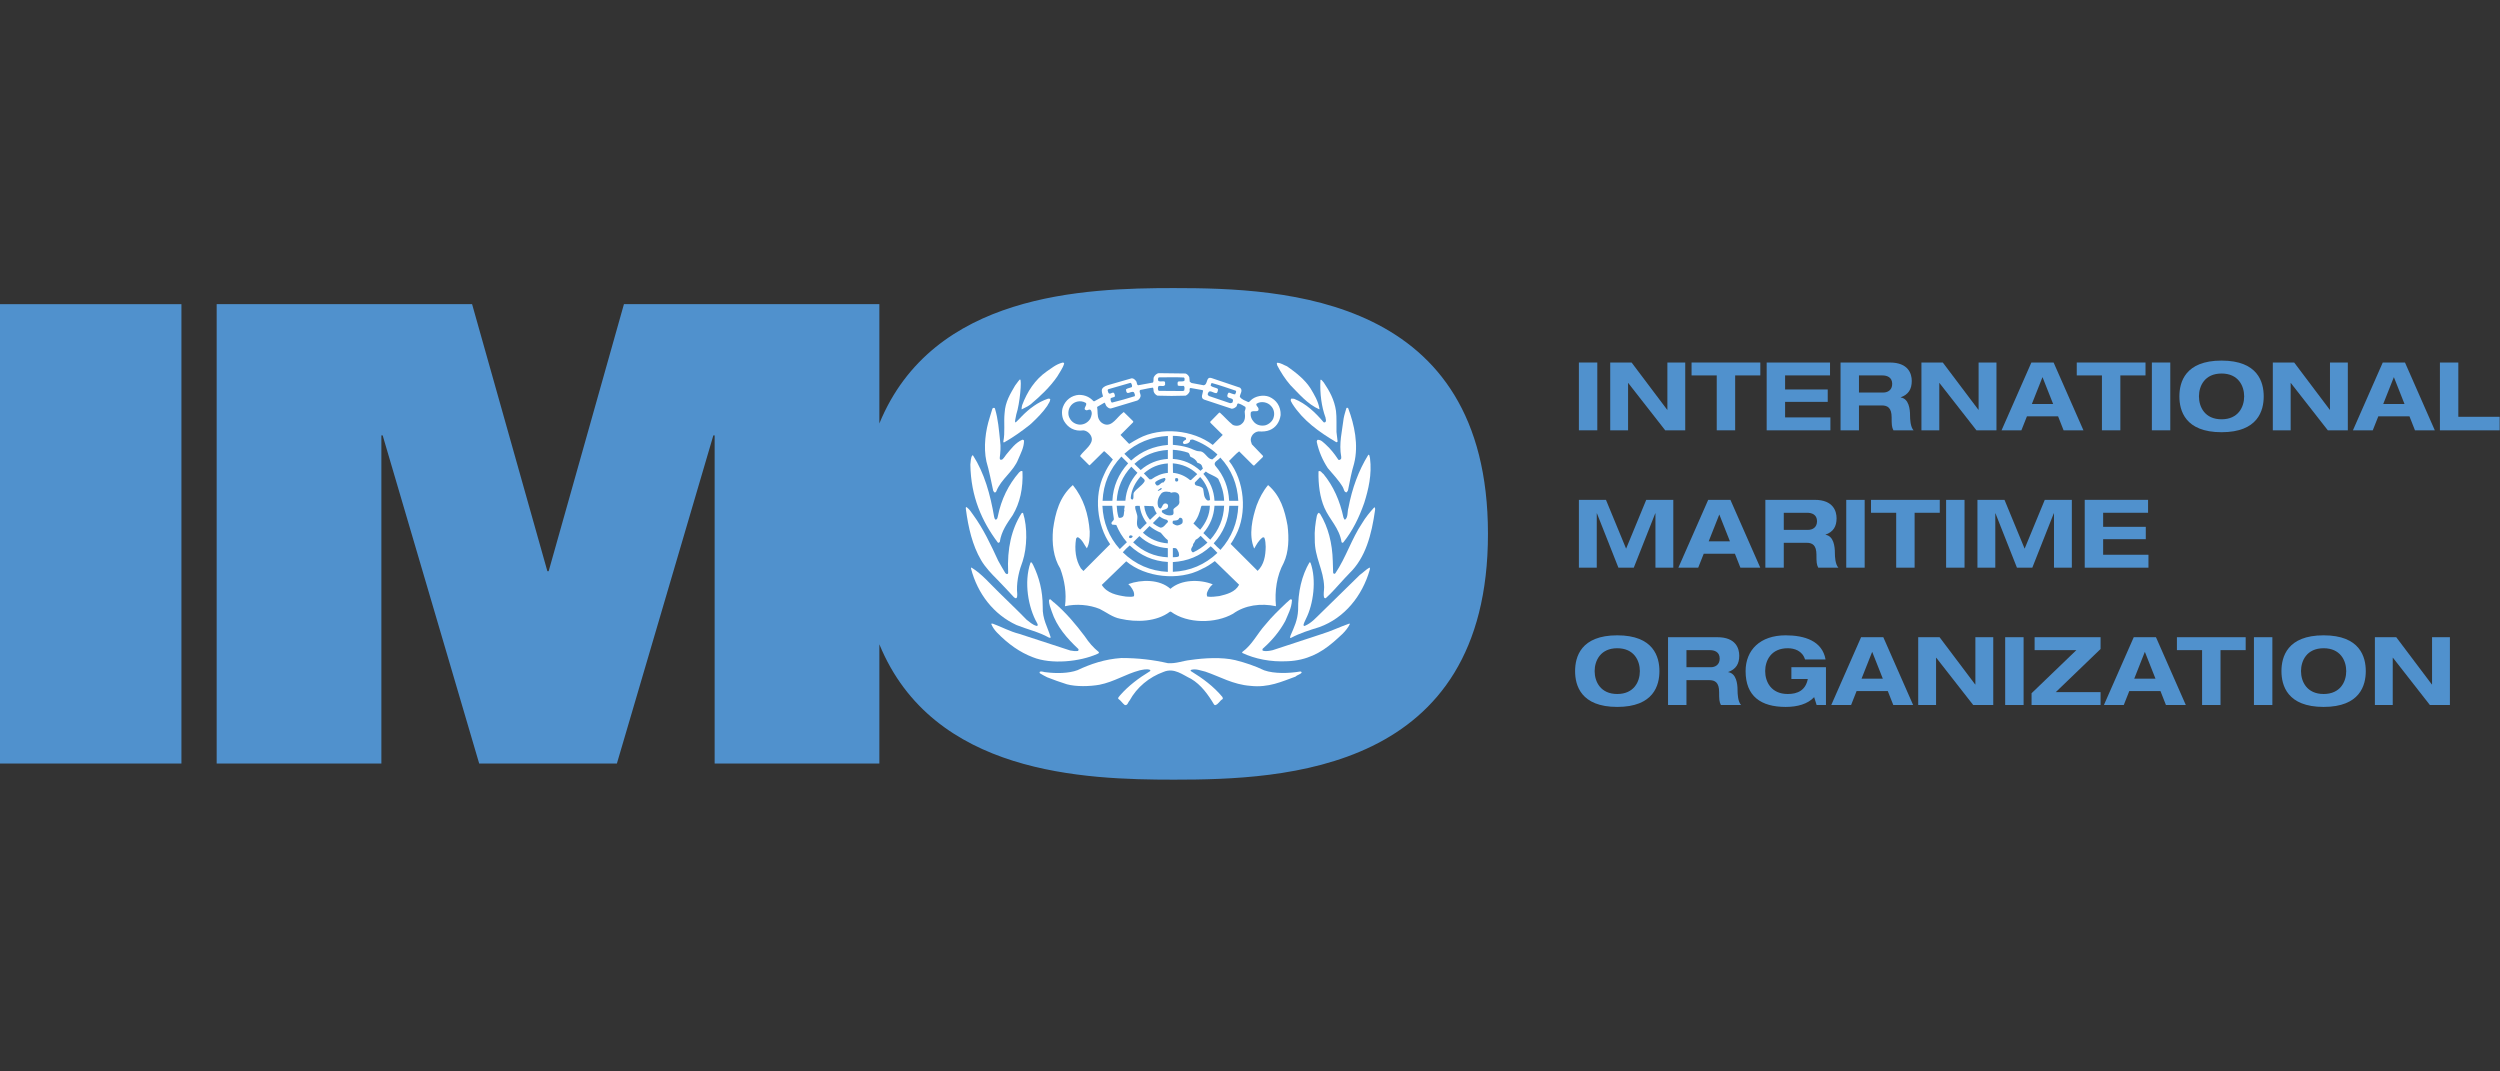 <?xml version="1.0" encoding="UTF-8" standalone="no"?>
<!-- Created with Inkscape (http://www.inkscape.org/) -->

<svg
   xmlns:dc="http://purl.org/dc/elements/1.1/"
   xmlns:cc="http://creativecommons.org/ns#"
   xmlns:rdf="http://www.w3.org/1999/02/22-rdf-syntax-ns#"
   xmlns:svg="http://www.w3.org/2000/svg"
   xmlns="http://www.w3.org/2000/svg"
   xmlns:sodipodi="http://sodipodi.sourceforge.net/DTD/sodipodi-0.dtd"
   xmlns:inkscape="http://www.inkscape.org/namespaces/inkscape"
   width="350"
   height="150"
   viewBox="0 0 350 150"
   id="svg4716"
   version="1.1"
   inkscape:version="0.91 r13725"
   sodipodi:docname="imo-international-maritime-organization.svg"
   inkscape:export-filename="/Users/alex/Downloads/imo-international-maritime-organization.png"
   inkscape:export-xdpi="90"
   inkscape:export-ydpi="90">
  <rect x="0" y="0" width="350" height="150" fill="#333333" stroke="none"/>
  <defs
     id="defs4718">
    <clipPath
       clipPathUnits="userSpaceOnUse"
       id="clipPath274">
      <path
         d="m 646.712,22.833 175.692,0 0,50.511 -175.692,0 0,-50.511 z"
         id="path276"
         inkscape:connector-curvature="0" />
    </clipPath>
    <clipPath
       clipPathUnits="userSpaceOnUse"
       id="clipPath274-8">
      <path
         d="m 646.712,22.833 175.692,0 0,50.511 -175.692,0 0,-50.511 z"
         id="path276-0"
         inkscape:connector-curvature="0" />
    </clipPath>
  </defs>
  <sodipodi:namedview
     id="base"
     pagecolor="#ffffff"
     bordercolor="#666666"
     borderopacity="1.0"
     inkscape:pageopacity="0.0"
     inkscape:pageshadow="2"
     inkscape:zoom="4.1"
     inkscape:cx="175"
     inkscape:cy="73.571802"
     inkscape:document-units="px"
     inkscape:current-layer="layer1"
     showgrid="false"
     units="px"
     inkscape:window-width="1920"
     inkscape:window-height="1031"
     inkscape:window-x="0"
     inkscape:window-y="1"
     inkscape:window-maximized="1" />
  <g
     inkscape:label="Layer 1"
     inkscape:groupmode="layer"
     id="layer1"
     transform="translate(0,-902.362)">
    <g
       id="g5982"
       transform="matrix(1.825,0,0,1.825,-3.94,-886.426)">
      <path
         inkscape:connector-curvature="0"
         id="path256"
         style="fill:#5091cd;fill-opacity:1;fill-rule:nonzero;stroke:none"
         d="m 123.279,1007.967 1.413,0 0,5.201 -1.413,0 0,-5.201 z" />
      <path
         d="m 130.068,1007.967 1.369,0 0,5.201 -1.536,0 -2.835,-3.627 -0.014,0 0,3.627 -1.369,0 0,-5.201 1.639,0 2.731,3.627 0.015,0 0,-3.627 z"
         style="fill:#5091cd;fill-opacity:1;fill-rule:nonzero;stroke:none"
         id="path260"
         inkscape:connector-curvature="0" />
      <path
         d="m 133.854,1008.957 -1.931,0 0,-0.99 5.274,0 0,0.99 -1.93,0 0,4.211 -1.413,0 0,-4.211 z"
         style="fill:#5091cd;fill-opacity:1;fill-rule:nonzero;stroke:none"
         id="path264"
         inkscape:connector-curvature="0" />
      <path
         d="m 137.684,1007.967 4.86,0 0,0.99 -3.447,0 0,1.079 3.271,0 0,0.948 -3.271,0 0,1.195 3.476,0 0,0.99 -4.889,0 0,-5.201 z"
         style="fill:#5091cd;fill-opacity:1;fill-rule:nonzero;stroke:none"
         id="path268"
         inkscape:connector-curvature="0" />
      <path
         d="m 144.765,1010.269 1.873,0 c 0.314,0 0.677,-0.175 0.677,-0.662 0,-0.517 -0.407,-0.649 -0.75,-0.649 l -1.8,0 0,1.311 z m -1.413,-2.301 3.78,0 c 1.442,0 1.683,0.881 1.683,1.413 0,0.634 -0.254,1.042 -0.845,1.254 l 0,0.014 c 0.62,0.095 0.714,0.883 0.714,1.391 0,0.255 0.022,0.868 0.271,1.13 l -1.546,0 c -0.13,-0.24 -0.138,-0.453 -0.138,-0.999 0,-0.728 -0.312,-0.91 -0.75,-0.91 l -1.756,0 0,1.909 -1.413,0 0,-5.201 z"
         style="fill:#5091cd;fill-opacity:1;fill-rule:nonzero;stroke:none"
         id="path280"
         inkscape:connector-curvature="0" />
      <path
         d="m 153.942,1007.967 1.37,0 0,5.201 -1.536,0 -2.835,-3.627 -0.015,0 0,3.627 -1.369,0 0,-5.201 1.639,0 2.732,3.627 0.014,0 0,-3.627 z"
         style="fill:#5091cd;fill-opacity:1;fill-rule:nonzero;stroke:none"
         id="path284"
         inkscape:connector-curvature="0" />
      <path
         d="m 158.843,1009.088 -0.816,2.061 1.633,0 -0.816,-2.061 z m 1.195,3.009 -2.389,0 -0.424,1.071 -1.522,0 2.288,-5.201 1.705,0 2.288,5.201 -1.522,0 -0.422,-1.071 z"
         style="fill:#5091cd;fill-opacity:1;fill-rule:nonzero;stroke:none"
         id="path288"
         inkscape:connector-curvature="0" />
      <path
         d="m 163.403,1008.957 -1.931,0 0,-0.99 5.274,0 0,0.99 -1.93,0 0,4.211 -1.413,0 0,-4.211 z"
         style="fill:#5091cd;fill-opacity:1;fill-rule:nonzero;stroke:none"
         id="path292"
         inkscape:connector-curvature="0" />
      <path
         inkscape:connector-curvature="0"
         id="path294"
         style="fill:#5091cd;fill-opacity:1;fill-rule:nonzero;stroke:none"
         d="m 167.234,1007.967 1.413,0 0,5.201 -1.413,0 0,-5.201 z" />
      <path
         d="m 172.58,1012.323 c 1.282,0 1.734,-0.948 1.734,-1.756 0,-0.807 -0.451,-1.755 -1.734,-1.755 -1.284,0 -1.734,0.948 -1.734,1.755 0,0.809 0.45,1.756 1.734,1.756 m 0,-4.503 c 2.796,0 3.234,1.661 3.234,2.746 0,1.086 -0.438,2.748 -3.234,2.748 -2.797,0 -3.235,-1.661 -3.235,-2.748 0,-1.085 0.438,-2.746 3.235,-2.746"
         style="fill:#5091cd;fill-opacity:1;fill-rule:nonzero;stroke:none"
         id="path298"
         inkscape:connector-curvature="0" />
      <path
         d="m 180.897,1007.967 1.369,0 0,5.201 -1.535,0 -2.835,-3.627 -0.015,0 0,3.627 -1.369,0 0,-5.201 1.639,0 2.732,3.627 0.014,0 0,-3.627 z"
         style="fill:#5091cd;fill-opacity:1;fill-rule:nonzero;stroke:none"
         id="path302"
         inkscape:connector-curvature="0" />
      <path
         d="m 185.798,1009.088 -0.816,2.061 1.633,0 -0.816,-2.061 z m 1.195,3.009 -2.389,0 -0.424,1.071 -1.522,0 2.288,-5.201 1.705,0 2.288,5.201 -1.522,0 -0.422,-1.071 z"
         style="fill:#5091cd;fill-opacity:1;fill-rule:nonzero;stroke:none"
         id="path306"
         inkscape:connector-curvature="0" />
      <path
         d="m 189.33,1007.967 1.413,0 0,4.166 3.17,0 0,1.035 -4.582,0 0,-5.201 z"
         style="fill:#5091cd;fill-opacity:1;fill-rule:nonzero;stroke:none"
         id="path310"
         inkscape:connector-curvature="0" />
      <path
         d="m 128.444,1018.503 2.078,0 0,5.201 -1.37,0 0,-4.166 -0.015,0 -1.646,4.166 -1.181,0 -1.646,-4.166 -0.014,0 0,4.166 -1.37,0 0,-5.201 2.076,0 1.545,3.745 1.544,-3.745 z"
         style="fill:#5091cd;fill-opacity:1;fill-rule:nonzero;stroke:none"
         id="path314"
         inkscape:connector-curvature="0" />
      <path
         d="m 134.051,1019.625 -0.815,2.061 1.631,0 -0.816,-2.061 z m 1.196,3.009 -2.39,0 -0.424,1.071 -1.522,0 2.288,-5.201 1.705,0 2.289,5.201 -1.524,0 -0.421,-1.071 z"
         style="fill:#5091cd;fill-opacity:1;fill-rule:nonzero;stroke:none"
         id="path318"
         inkscape:connector-curvature="0" />
      <path
         d="m 138.997,1020.805 1.873,0 c 0.314,0 0.677,-0.175 0.677,-0.662 0,-0.517 -0.407,-0.649 -0.751,-0.649 l -1.799,0 0,1.311 z m -1.413,-2.303 3.78,0 c 1.442,0 1.683,0.882 1.683,1.414 0,0.634 -0.254,1.042 -0.845,1.254 l 0,0.014 c 0.62,0.095 0.715,0.883 0.715,1.391 0,0.256 0.021,0.868 0.27,1.13 l -1.546,0 c -0.13,-0.24 -0.138,-0.453 -0.138,-0.999 0,-0.728 -0.314,-0.91 -0.75,-0.91 l -1.756,0 0,1.909 -1.413,0 0,-5.202 z"
         style="fill:#5091cd;fill-opacity:1;fill-rule:nonzero;stroke:none"
         id="path322"
         inkscape:connector-curvature="0" />
      <path
         inkscape:connector-curvature="0"
         id="path324"
         style="fill:#5091cd;fill-opacity:1;fill-rule:nonzero;stroke:none"
         d="m 143.789,1018.504 1.413,0 0,5.201 -1.413,0 0,-5.201 z" />
      <path
         d="m 147.62,1019.494 -1.931,0 0,-0.99 5.274,0 0,0.99 -1.93,0 0,4.211 -1.413,0 0,-4.211 z"
         style="fill:#5091cd;fill-opacity:1;fill-rule:nonzero;stroke:none"
         id="path328"
         inkscape:connector-curvature="0" />
      <path
         inkscape:connector-curvature="0"
         id="path330"
         style="fill:#5091cd;fill-opacity:1;fill-rule:nonzero;stroke:none"
         d="m 151.45,1018.504 1.413,0 0,5.201 -1.413,0 0,-5.201 z" />
      <path
         d="m 159.018,1018.503 2.076,0 0,5.201 -1.369,0 0,-4.166 -0.016,0 -1.646,4.166 -1.18,0 -1.646,-4.166 -0.014,0 0,4.166 -1.37,0 0,-5.201 2.076,0 1.544,3.745 1.545,-3.745 z"
         style="fill:#5091cd;fill-opacity:1;fill-rule:nonzero;stroke:none"
         id="path334"
         inkscape:connector-curvature="0" />
      <path
         d="m 162.083,1018.503 4.859,0 0,0.99 -3.446,0 0,1.079 3.271,0 0,0.948 -3.271,0 0,1.194 3.476,0 0,0.991 -4.889,0 0,-5.201 z"
         style="fill:#5091cd;fill-opacity:1;fill-rule:nonzero;stroke:none"
         id="path338"
         inkscape:connector-curvature="0" />
      <path
         d="m 126.222,1033.396 c 1.282,0 1.734,-0.946 1.734,-1.755 0,-0.809 -0.451,-1.755 -1.734,-1.755 -1.282,0 -1.734,0.946 -1.734,1.755 0,0.809 0.451,1.755 1.734,1.755 m 0,-4.501 c 2.797,0 3.235,1.66 3.235,2.746 0,1.085 -0.438,2.746 -3.235,2.746 -2.797,0 -3.234,-1.661 -3.234,-2.746 0,-1.086 0.436,-2.746 3.234,-2.746"
         style="fill:#5091cd;fill-opacity:1;fill-rule:nonzero;stroke:none"
         id="path342"
         inkscape:connector-curvature="0" />
      <path
         d="m 131.531,1031.342 1.873,0 c 0.314,0 0.677,-0.175 0.677,-0.662 0,-0.517 -0.407,-0.649 -0.751,-0.649 l -1.799,0 0,1.311 z m -1.413,-2.303 3.78,0 c 1.442,0 1.683,0.882 1.683,1.414 0,0.634 -0.254,1.043 -0.845,1.253 l 0,0.015 c 0.619,0.095 0.715,0.881 0.715,1.391 0,0.256 0.021,0.868 0.27,1.13 l -1.546,0 c -0.13,-0.24 -0.138,-0.453 -0.138,-0.998 0,-0.73 -0.314,-0.911 -0.75,-0.911 l -1.756,0 0,1.909 -1.413,0 0,-5.202 z"
         style="fill:#5091cd;fill-opacity:1;fill-rule:nonzero;stroke:none"
         id="path346"
         inkscape:connector-curvature="0" />
      <path
         d="m 139.58,1031.342 2.652,0 0,2.9 -0.715,0 -0.19,-0.605 c -0.494,0.531 -1.281,0.75 -2.185,0.75 -1.894,0 -3.074,-0.816 -3.074,-2.746 0,-1.61 1.107,-2.746 3.074,-2.746 1.442,0 2.805,0.422 3.06,1.851 l -1.574,0 c -0.211,-0.671 -0.815,-0.86 -1.326,-0.86 -1.281,0 -1.732,0.946 -1.732,1.755 0,0.809 0.451,1.755 1.732,1.755 0.772,0 1.37,-0.291 1.538,-1.15 l -1.26,0 0,-0.904 z"
         style="fill:#5091cd;fill-opacity:1;fill-rule:nonzero;stroke:none"
         id="path350"
         inkscape:connector-curvature="0" />
      <path
         d="m 145.778,1030.161 -0.816,2.061 1.633,0 -0.816,-2.061 z m 1.195,3.01 -2.39,0 -0.422,1.07 -1.522,0 2.288,-5.201 1.705,0 2.288,5.201 -1.522,0 -0.422,-1.07 z"
         style="fill:#5091cd;fill-opacity:1;fill-rule:nonzero;stroke:none"
         id="path354"
         inkscape:connector-curvature="0" />
      <path
         d="m 153.696,1029.04 1.37,0 0,5.201 -1.538,0 -2.835,-3.627 -0.014,0 0,3.627 -1.37,0 0,-5.201 1.64,0 2.731,3.627 0.015,0 0,-3.627 z"
         style="fill:#5091cd;fill-opacity:1;fill-rule:nonzero;stroke:none"
         id="path358"
         inkscape:connector-curvature="0" />
      <path
         inkscape:connector-curvature="0"
         id="path360"
         style="fill:#5091cd;fill-opacity:1;fill-rule:nonzero;stroke:none"
         d="m 155.981,1029.04 1.413,0 0,5.201 -1.413,0 0,-5.201 z" />
      <path
         d="m 158.005,1033.338 3.439,-3.308 -3.205,0 0,-0.991 5.061,0 0,0.904 -3.436,3.308 3.436,0 0,0.991 -5.295,0 0,-0.904 z"
         style="fill:#5091cd;fill-opacity:1;fill-rule:nonzero;stroke:none"
         id="path364"
         inkscape:connector-curvature="0" />
      <path
         d="m 166.696,1030.161 -0.815,2.061 1.631,0 -0.816,-2.061 z m 1.196,3.01 -2.39,0 -0.424,1.07 -1.522,0 2.288,-5.201 1.705,0 2.289,5.201 -1.524,0 -0.421,-1.07 z"
         style="fill:#5091cd;fill-opacity:1;fill-rule:nonzero;stroke:none"
         id="path368"
         inkscape:connector-curvature="0" />
      <path
         d="m 171.088,1030.031 -1.933,0 0,-0.991 5.275,0 0,0.991 -1.93,0 0,4.21 -1.413,0 0,-4.21 z"
         style="fill:#5091cd;fill-opacity:1;fill-rule:nonzero;stroke:none"
         id="path372"
         inkscape:connector-curvature="0" />
      <path
         inkscape:connector-curvature="0"
         id="path374"
         style="fill:#5091cd;fill-opacity:1;fill-rule:nonzero;stroke:none"
         d="m 175.064,1029.04 1.413,0 0,5.201 -1.413,0 0,-5.201 z" />
      <path
         d="m 180.41,1033.396 c 1.282,0 1.734,-0.946 1.734,-1.755 0,-0.809 -0.451,-1.755 -1.734,-1.755 -1.284,0 -1.735,0.946 -1.735,1.755 0,0.809 0.451,1.755 1.735,1.755 m 0,-4.501 c 2.796,0 3.234,1.66 3.234,2.746 0,1.085 -0.438,2.746 -3.234,2.746 -2.797,0 -3.235,-1.661 -3.235,-2.746 0,-1.086 0.438,-2.746 3.235,-2.746"
         style="fill:#5091cd;fill-opacity:1;fill-rule:nonzero;stroke:none"
         id="path378"
         inkscape:connector-curvature="0" />
      <path
         d="m 188.727,1029.04 1.37,0 0,5.201 -1.536,0 -2.835,-3.627 -0.015,0 0,3.627 -1.369,0 0,-5.201 1.639,0 2.732,3.627 0.014,0 0,-3.627 z"
         style="fill:#5091cd;fill-opacity:1;fill-rule:nonzero;stroke:none"
         id="path382"
         inkscape:connector-curvature="0" />
      <path
         d="m 92.221,1002.257 c -6.867,0 -18.508,0.395 -22.604,10.386 l 0,-9.153 -19.594,0 -5.775,20.484 -0.099,0 -5.775,-20.484 -19.594,0 0,35.239 12.635,0 0,-25.172 0.099,0 7.404,25.172 10.564,0 7.401,-25.172 0.098,0 0,25.172 12.636,0 0,-9.146 c 4.096,9.99 15.736,10.384 22.604,10.384 8.44,0 24.083,-0.591 24.083,-18.854 -1e-5,-18.261 -15.643,-18.856 -24.083,-18.856"
         style="fill:#5091cd;fill-opacity:1;fill-rule:nonzero;stroke:none"
         id="path386"
         inkscape:connector-curvature="0" />
      <path
         inkscape:connector-curvature="0"
         id="path388"
         style="fill:#5091cd;fill-opacity:1;fill-rule:nonzero;stroke:none"
         d="m 2.159,1003.491 13.918,0 0,35.239 -13.918,0 0,-35.239 z" />
      <path
         d="m 107.255,1015.301 c 0.16,1.249 -0.122,2.417 -0.444,3.442 -0.396,1.124 -0.9,2.159 -1.614,3.036 -0.048,0.035 -0.096,0.011 -0.124,-0.025 -0.163,-1.087 -0.919,-1.731 -1.314,-2.64 -0.344,-0.791 -0.479,-1.779 -0.454,-2.801 0.172,-0.086 0.258,0.136 0.381,0.209 0.761,0.925 1.265,2.06 1.535,3.345 0.049,0.049 0.037,0.156 0.121,0.156 0.245,-0.182 0.163,-0.616 0.258,-0.909 0.284,-1.508 0.779,-2.849 1.506,-4.035 0.105,-0.139 0.124,0.134 0.147,0.221"
         style="fill:#ffffff;fill-opacity:1;fill-rule:nonzero;stroke:none"
         id="path392"
         inkscape:connector-curvature="0" />
      <path
         d="m 104.976,1015.412 c 0.05,-0.049 0.084,-0.044 0.072,-0.209 -0.191,-1.024 0.075,-2 0.186,-2.949 0.048,-0.271 0.135,-0.52 0.207,-0.776 0.036,-0.086 0.159,-0.028 0.159,0.048 0.444,1.195 0.801,2.754 0.431,4.205 -0.194,0.635 -0.319,1.31 -0.455,1.999 -0.013,0.087 -0.071,0.136 -0.122,0.201 -0.21,-0.024 -0.195,-0.274 -0.294,-0.422 -0.316,-0.527 -0.748,-0.97 -1.143,-1.441 -0.395,-0.604 -0.689,-1.271 -0.85,-2.025 0.024,-0.046 0.01,-0.11 0.064,-0.144 0.269,-0.027 0.444,0.207 0.627,0.356 0.381,0.345 0.688,0.743 0.96,1.157 0.041,0.065 0.12,0.021 0.156,0"
         style="fill:#ffffff;fill-opacity:1;fill-rule:nonzero;stroke:none"
         id="path396"
         inkscape:connector-curvature="0" />
      <path
         d="m 103.453,1009.305 c 0.026,-0.038 0.071,-0.014 0.098,0.015 l 0.161,0.185 c 0.431,0.64 0.812,1.319 0.935,2.181 0.062,0.516 0.024,1.035 0.037,1.604 l 0.087,0.74 c -0.026,0.036 -0.076,0.075 -0.125,0.036 -1.291,-0.766 -2.515,-1.639 -3.342,-2.921 -0.049,-0.125 -0.207,-0.26 -0.084,-0.409 l 0.209,0.013 c 0.926,0.37 1.64,1.06 2.27,1.801 0.061,0.036 0.135,0 0.161,-0.049 0.048,-0.099 -0.013,-0.199 -0.013,-0.299 -0.307,-0.836 -0.444,-1.826 -0.395,-2.897"
         style="fill:#ffffff;fill-opacity:1;fill-rule:nonzero;stroke:none"
         id="path400"
         inkscape:connector-curvature="0" />
      <path
         d="m 100.134,1007.986 c 0.311,0.011 0.507,0.184 0.754,0.27 0.667,0.47 1.355,0.999 1.801,1.692 0.292,0.49 0.593,0.971 0.691,1.576 -0.011,0.015 -0.011,0.026 -0.011,0.037 -0.902,-0.394 -1.544,-1.174 -2.223,-1.861 -0.406,-0.47 -0.726,-0.975 -1.012,-1.519 0,-0.074 -0.062,-0.149 0,-0.196"
         style="fill:#ffffff;fill-opacity:1;fill-rule:nonzero;stroke:none"
         id="path404"
         inkscape:connector-curvature="0" />
      <path
         d="m 80.569,1011.242 c 0.386,-1.035 0.989,-1.964 1.887,-2.591 0.371,-0.244 0.691,-0.541 1.21,-0.677 0.075,-0.011 0.138,0.025 0.124,0.085 -0.111,0.371 -0.345,0.656 -0.531,0.99 -0.554,0.801 -1.292,1.502 -2.047,2.134 -0.209,0.16 -0.446,0.256 -0.679,0.381 -0.013,-0.085 0.014,-0.232 0.036,-0.321"
         style="fill:#ffffff;fill-opacity:1;fill-rule:nonzero;stroke:none"
         id="path408"
         inkscape:connector-curvature="0" />
      <path
         d="m 79.226,1011.834 c 0.049,-0.864 0.443,-1.47 0.801,-2.096 0.121,-0.159 0.35,-0.495 0.383,-0.47 0.154,-0.016 -0.022,1.89 -0.285,2.666 -0.022,0.184 -0.19,0.725 -0.029,0.609 0.203,-0.186 0.295,-0.299 0.431,-0.436 0.583,-0.596 1.239,-1.099 2.041,-1.37 0.062,0 0.136,0 0.16,0.05 -0.011,0.206 -0.149,0.333 -0.223,0.494 -0.331,0.494 -0.789,0.948 -1.208,1.344 -0.045,0.04 -0.081,0.072 -0.159,0.139 -0.62,0.487 -1.25,0.936 -1.926,1.319 -0.064,0.024 -0.089,0.015 -0.087,-0.051 0.149,-0.691 0.024,-1.467 0.1,-2.196"
         style="fill:#ffffff;fill-opacity:1;fill-rule:nonzero;stroke:none"
         id="path412"
         inkscape:connector-curvature="0" />
      <path
         d="m 78.076,1012.203 0.199,-0.651 c 0.013,-0.122 0.211,-0.16 0.221,-0.011 0.225,0.75 0.296,1.603 0.384,2.456 0.062,0.405 0.022,0.874 -0.025,1.254 0,0.056 -0.028,0.203 0.133,0.174 0.128,-0.021 0.233,-0.24 0.361,-0.395 0.357,-0.419 0.716,-0.924 1.248,-1.146 0.046,0.015 0.109,0.026 0.119,0.086 -0.01,0.532 -0.255,0.961 -0.441,1.406 -0.372,0.964 -1.321,1.519 -1.69,2.478 -0.024,0.054 -0.087,0.114 -0.158,0.065 l -0.076,-0.113 c -0.163,-0.751 -0.31,-1.529 -0.521,-2.245 -0.244,-1.11 -0.061,-2.406 0.247,-3.357"
         style="fill:#ffffff;fill-opacity:1;fill-rule:nonzero;stroke:none"
         id="path416"
         inkscape:connector-curvature="0" />
      <path
         d="m 76.759,1015.079 0.049,0.025 c 0.861,1.345 1.319,2.974 1.617,4.723 0.034,0.074 0.034,0.188 0.134,0.196 0.1,-0.035 0.124,-0.145 0.146,-0.255 0.261,-1.31 0.815,-2.421 1.617,-3.355 0.064,-0.048 0.122,-0.136 0.223,-0.125 l 0.05,0.025 c 0.06,1.305 -0.199,2.441 -0.744,3.355 -0.417,0.616 -0.873,1.222 -0.996,2.064 -0.025,0.033 -0.087,0.095 -0.15,0.048 -1.222,-1.631 -2.069,-3.516 -2.107,-5.985 0.039,-0.246 0.011,-0.531 0.161,-0.715"
         style="fill:#ffffff;fill-opacity:1;fill-rule:nonzero;stroke:none"
         id="path420"
         inkscape:connector-curvature="0" />
      <path
         d="m 76.335,1019.082 c 0.207,0.161 0.31,0.341 0.463,0.55 0.791,1.08 1.366,2.306 1.935,3.54 0.184,0.318 0.344,0.624 0.542,0.941 0.048,0.062 0.191,0.159 0.221,-0.01 l 0,-0.053 c -0.085,-1.805 0.26,-3.31 1.024,-4.51 0.026,-0.035 0.075,-0.06 0.122,-0.024 0.349,1.087 0.312,2.65 -0.037,3.711 -0.244,0.64 -0.443,1.399 -0.43,2.2 0,0.186 0.061,0.436 -0.026,0.595 -0.074,0.071 -0.16,-0.011 -0.211,-0.051 -0.416,-0.47 -0.812,-0.858 -1.254,-1.33 -0.475,-0.476 -0.951,-0.973 -1.27,-1.524 -0.654,-1.12 -0.976,-2.475 -1.163,-3.921 -0.022,-0.147 0.029,-0.154 0.084,-0.117"
         style="fill:#ffffff;fill-opacity:1;fill-rule:nonzero;stroke:none"
         id="path424"
         inkscape:connector-curvature="0" />
      <path
         d="m 76.684,1023.697 c 0.814,0.5 1.444,1.272 2.135,1.934 0.691,0.688 1.417,1.366 2.096,2.07 0.236,0.175 0.443,0.381 0.74,0.466 0.129,0.038 0.138,-0.1 0.062,-0.209 -0.68,-1.184 -1.026,-3.145 -0.506,-4.64 0.014,-0.024 0.075,-0.024 0.101,0 l 0.109,0.195 c 0.445,0.92 0.728,1.954 0.728,3.189 -0.035,0.948 0.384,1.574 0.605,2.329 0,0.114 -0.096,0.03 -0.146,0.03 -0.75,-0.425 -1.653,-0.624 -2.47,-0.955 -1.751,-0.804 -2.996,-2.416 -3.489,-4.333 0,-0.04 0,-0.076 0.035,-0.076"
         style="fill:#ffffff;fill-opacity:1;fill-rule:nonzero;stroke:none"
         id="path428"
         inkscape:connector-curvature="0" />
      <path
         d="m 78.634,1028.676 c -0.185,-0.196 -0.335,-0.41 -0.432,-0.645 0,-0.06 0.098,-0.036 0.135,-0.023 0.676,0.246 1.282,0.591 2.013,0.775 l 3.911,1.276 c 0.182,0.036 0.393,0.062 0.589,0.036 0.036,-0.025 0.065,-0.099 0.036,-0.147 -0.87,-0.816 -1.664,-1.719 -2.045,-2.879 -0.086,-0.295 -0.223,-0.529 -0.21,-0.886 0.028,-0.036 0.075,-0.074 0.124,-0.036 0.061,0.075 0.171,0.147 0.259,0.234 l 0.025,0 c 0,0.013 0,0.036 0.013,0.024 0.89,0.765 1.639,1.653 2.331,2.578 0.294,0.449 0.655,0.868 1.073,1.2 0.025,0.099 -0.074,0.121 -0.138,0.147 -1.295,0.579 -3.501,0.824 -4.933,0.244 -0.996,-0.378 -1.899,-1.018 -2.75,-1.897"
         style="fill:#ffffff;fill-opacity:1;fill-rule:nonzero;stroke:none"
         id="path432"
         inkscape:connector-curvature="0" />
      <path
         d="m 101.531,1032.066 c -1.024,0.369 -2.061,0.865 -3.456,0.705 -1.331,-0.101 -2.32,-0.705 -3.453,-1.091 -0.347,-0.074 -0.716,-0.247 -1.09,-0.136 -0.035,0.014 -0.06,0.088 -0.009,0.101 0.887,0.542 1.728,1.161 2.406,1.975 0.024,0.049 0.062,0.126 0.011,0.174 -0.22,0.111 -0.305,0.398 -0.568,0.459 l -0.074,-0.039 c -0.454,-0.764 -0.999,-1.529 -1.776,-1.986 -0.619,-0.286 -1.284,-0.877 -2.111,-0.525 -1.096,0.398 -2.046,1.179 -2.601,2.203 -0.121,0.11 -0.146,0.396 -0.369,0.335 -0.185,-0.139 -0.297,-0.346 -0.492,-0.471 -0.05,-0.111 0.074,-0.171 0.122,-0.259 0.652,-0.751 1.458,-1.347 2.295,-1.856 0.035,-0.01 0.06,-0.096 0.013,-0.11 -0.249,-0.096 -0.556,-0.01 -0.791,0.036 -1.085,0.287 -1.951,0.879 -3.086,1.105 -0.751,0.133 -1.791,0.159 -2.501,-0.036 -0.52,-0.159 -1.026,-0.35 -1.506,-0.535 -0.172,-0.085 -0.38,-0.195 -0.566,-0.31 -0.026,-0.049 -0.037,-0.088 0.011,-0.124 0.161,-0.049 0.296,0.048 0.47,0.048 0.774,0.1 1.738,0.089 2.401,-0.159 1.015,-0.48 2.099,-0.848 3.371,-0.934 1.309,0 2.445,0.14 3.564,0.395 0.644,0.047 1.136,-0.184 1.74,-0.244 1.035,-0.151 2.394,-0.235 3.431,0.011 0.79,0.196 1.528,0.451 2.221,0.782 0.776,0.273 1.909,0.236 2.775,0.088 0.05,0.012 0.098,0.024 0.098,0.087 -0.111,0.15 -0.344,0.175 -0.48,0.311"
         style="fill:#ffffff;fill-opacity:1;fill-rule:nonzero;stroke:none"
         id="path436"
         inkscape:connector-curvature="0" />
      <path
         d="m 104.414,1029.442 c -0.935,0.802 -2.021,1.38 -3.464,1.439 -1.344,0.074 -2.519,-0.182 -3.502,-0.636 l 0.013,-0.074 c 0.764,-0.555 1.156,-1.421 1.775,-2.1 0.477,-0.593 1.048,-1.135 1.604,-1.666 0.128,-0.116 0.149,-0.129 0.22,-0.195 0.029,-0.019 0.062,-0.076 0.125,-0.076 0.05,-0.011 0.072,0.027 0.085,0.072 -0.035,0.616 -0.309,1.086 -0.516,1.594 -0.434,0.801 -1.028,1.506 -1.715,2.112 -0.049,0.025 -0.037,0.122 -0.013,0.159 0.236,0.074 0.544,0.014 0.762,-0.036 l 3.764,-1.238 c 0.728,-0.221 1.401,-0.554 2.114,-0.802 l 0.049,0.025 c -0.284,0.594 -0.83,0.999 -1.3,1.423"
         style="fill:#ffffff;fill-opacity:1;fill-rule:nonzero;stroke:none"
         id="path440"
         inkscape:connector-curvature="0" />
      <path
         d="m 107.231,1023.884 c -0.568,1.982 -1.924,3.68 -3.861,4.381 -0.757,0.234 -1.49,0.461 -2.169,0.823 -0.119,0.071 -0.066,-0.12 -0.03,-0.206 0.258,-0.594 0.532,-1.156 0.568,-1.909 -0.011,-1.433 0.284,-2.664 0.874,-3.679 l 0.076,0.024 c 0.48,1.325 0.22,3.199 -0.345,4.306 -0.074,0.159 -0.214,0.432 -0.184,0.514 0.026,0.044 0.049,0.05 0.099,0.029 0.502,-0.209 0.834,-0.603 1.221,-0.974 0.995,-0.971 1.999,-1.961 2.996,-2.933 0.25,-0.172 0.472,-0.416 0.741,-0.564 0.05,0.025 0.037,0.135 0.014,0.188"
         style="fill:#ffffff;fill-opacity:1;fill-rule:nonzero;stroke:none"
         id="path444"
         inkscape:connector-curvature="0" />
      <path
         d="m 105.665,1024.149 c -0.214,0.206 -0.403,0.438 -0.54,0.575 -0.416,0.448 -0.786,0.892 -1.252,1.312 -0.05,0.036 -0.113,0 -0.136,-0.037 -0.075,-0.245 0,-0.532 0,-0.801 -0.037,-1.366 -0.74,-2.259 -0.718,-3.666 -0.037,-0.64 0.051,-1.26 0.16,-1.814 0.025,-0.085 0.068,-0.186 0.151,-0.224 l 0.1,0.085 c 0.616,1.016 0.935,2.236 0.971,3.64 l 0.025,0.859 c 0.005,0.104 0.122,0.131 0.172,0.057 0.807,-1.196 1.25,-2.651 2.051,-3.839 0.26,-0.445 0.593,-0.841 0.936,-1.222 0.076,0.014 0.062,0.114 0.062,0.189 -0.27,1.913 -0.723,3.676 -1.984,4.886"
         style="fill:#ffffff;fill-opacity:1;fill-rule:nonzero;stroke:none"
         id="path448"
         inkscape:connector-curvature="0" />
      <path
         d="m 91.671,1020.037 c -0.209,-0.049 -0.395,-0.136 -0.564,-0.269 l -0.509,0.516 c 0.176,0.146 0.361,0.26 0.568,0.346 0.246,0.036 0.405,-0.261 0.58,-0.42 0.037,-0.062 -0.014,-0.123 -0.075,-0.174 m 0.075,1.559 c -0.224,-0.164 -0.37,-0.384 -0.541,-0.57 -0.295,-0.124 -0.59,-0.284 -0.865,-0.516 l -0.505,0.516 c 0.544,0.494 1.185,0.765 1.911,0.816 l 0,-0.246 z m 0,0.616 c -0.836,-0.056 -1.565,-0.359 -2.181,-0.929 l -0.48,0.481 c 0.75,0.716 1.639,1.099 2.661,1.147 l 0,-0.7 z m -2.814,-0.78 c 0.051,-0.024 0.114,-0.072 0.114,-0.134 -0.013,-0.061 -0.114,-0.061 -0.16,-0.072 -0.064,0 -0.111,0.058 -0.111,0.11 -0.024,0.11 0.086,0.11 0.158,0.096 m -0.641,1.096 c 0.965,0.938 2.125,1.438 3.455,1.5 l 0,-0.76 c -1.119,-0.061 -2.096,-0.493 -2.924,-1.268 -0.185,0.155 -0.381,0.347 -0.531,0.527 m 1.629,-5.376 c 0.175,-0.207 -0.145,-0.32 -0.246,-0.466 -0.43,0.49 -0.728,1.044 -0.775,1.689 0.034,0.059 0.072,0.135 0.159,0.096 0.113,-0.148 -0.011,-0.393 0.101,-0.552 0.217,-0.286 0.552,-0.471 0.761,-0.766 m -0.297,3.626 0.509,-0.494 c -0.307,-0.394 -0.481,-0.829 -0.544,-1.321 -0.11,0.013 -0.244,-0.024 -0.344,0.026 -0.036,0.331 0.207,0.59 0.159,0.938 -0.026,0.306 -0.099,0.667 0.22,0.851 m 2.124,-6.105 c -0.971,0.06 -1.85,0.406 -2.566,1.07 l 0.481,0.473 c 0.594,-0.518 1.299,-0.804 2.085,-0.853 l 0,-0.69 z m 0,1.036 c -0.701,0.045 -1.319,0.295 -1.84,0.766 l 0.434,0.456 0.136,0 c 0.385,-0.274 0.79,-0.456 1.27,-0.495 l 0,-0.728 z m -0.85,3.834 c -0.035,-0.06 -0.072,-0.1 -0.098,-0.16 -0.075,-0.121 -0.085,-0.296 -0.184,-0.394 l -0.682,-0.026 c 0.037,0.408 0.186,0.78 0.446,1.074 l 0.517,-0.494 z m -5.9,-6.809 c 0.335,0 0.621,-0.172 0.794,-0.445 0.096,-0.199 0.195,-0.492 0.024,-0.69 -0.099,-0.059 -0.196,0.026 -0.297,0.038 -0.383,-0.085 0.087,-0.371 -0.06,-0.566 -0.409,-0.26 -0.989,-0.115 -1.222,0.307 -0.146,0.248 -0.172,0.627 -0.013,0.875 0.149,0.296 0.455,0.468 0.775,0.481 m 2.579,-2.455 c 0.087,0.06 0.1,0.172 0.113,0.271 -0.072,0.135 -0.271,0.06 -0.345,0.199 0.011,0.109 0.024,0.233 0.109,0.296 0.596,-0.15 1.175,-0.309 1.756,-0.495 0.036,-0.112 -0.028,-0.211 -0.062,-0.295 -0.147,-0.111 -0.323,0.062 -0.492,0.048 -0.115,-0.036 -0.1,-0.173 -0.126,-0.271 0.126,-0.107 0.31,-0.107 0.458,-0.182 l 0.014,-0.111 c -0.037,-0.074 -0.026,-0.198 -0.136,-0.21 l -1.666,0.48 c -0.138,0.05 -0.028,0.199 -0.013,0.282 0.099,0.161 0.247,-0.035 0.393,-0.011 m 1.351,5.206 c 0.797,-0.726 1.762,-1.109 2.82,-1.196 l 0,-0.689 c -1.27,0.062 -2.394,0.505 -3.34,1.369 l 0.52,0.516 z m -2.029,-2.776 c 0.588,0.176 0.941,-0.554 1.394,-0.889 l 0.069,-0.055 0.649,0.636 c 0.025,0.036 0.125,0.084 0.06,0.16 l -0.96,0.961 0.642,0.669 0.037,0.014 c 0.245,-0.151 0.479,-0.297 0.725,-0.42 1.704,-0.902 4.17,-0.655 5.675,0.504 l 0.765,-0.766 -0.949,-0.938 -0.013,-0.072 0.679,-0.693 0.061,-0.011 c 0.334,0.296 0.641,0.665 0.986,0.938 0.209,0.111 0.522,0.096 0.691,-0.074 0.274,-0.211 0.274,-0.556 0.235,-0.864 -0.034,-0.184 0.122,-0.269 0.039,-0.443 -0.172,-0.101 -0.334,-0.21 -0.534,-0.26 -0.122,0.011 -0.086,0.174 -0.146,0.235 -0.1,0.096 -0.225,0.172 -0.36,0.172 l -2.124,-0.704 c -0.306,-0.125 -0.085,-0.471 -0.071,-0.68 l -0.05,-0.046 -0.902,-0.16 c -0.159,0.012 -0.035,0.206 -0.095,0.292 -0.05,0.122 -0.174,0.246 -0.297,0.295 -0.701,0.027 -1.458,0.027 -2.155,0 -0.125,-0.049 -0.246,-0.172 -0.285,-0.295 -0.036,-0.097 0,-0.221 -0.065,-0.319 -0.27,0.026 -0.555,0.097 -0.824,0.149 -0.409,0.011 -0.037,0.356 -0.138,0.564 -0.036,0.112 -0.135,0.224 -0.235,0.274 l -1.972,0.594 c -0.172,0.062 -0.286,-0.049 -0.395,-0.159 -0.074,-0.09 -0.074,-0.212 -0.151,-0.274 l -0.568,0.333 c 0.064,0.32 -0.01,0.701 0.15,0.971 0.086,0.176 0.259,0.307 0.431,0.36 m -1.961,-2.257 c 0.469,0 0.826,0.182 1.1,0.48 l 0.061,0.013 0.674,-0.37 c -0.034,-0.186 -0.144,-0.38 -0.072,-0.579 0.125,-0.206 0.346,-0.258 0.545,-0.319 l 1.716,-0.495 c 0.146,-0.014 0.256,0.096 0.344,0.21 0.086,0.1 0.026,0.259 0.16,0.323 l 1.135,-0.209 c 0.077,-0.114 0.016,-0.287 0.065,-0.409 0.074,-0.147 0.22,-0.299 0.395,-0.31 l 2.045,0.026 c 0.124,0.049 0.234,0.159 0.284,0.284 l 0.035,0.346 0.138,0.097 0.926,0.174 c 0.36,-0.05 0.145,-0.709 0.627,-0.546 l 2.161,0.73 c 0.26,0.21 0,0.466 -0.013,0.7 0.147,0.225 0.432,0.297 0.656,0.409 0.094,-0.014 0.144,-0.111 0.207,-0.16 0.319,-0.296 0.925,-0.432 1.394,-0.249 0.544,0.236 0.9,0.733 0.874,1.407 -0.074,0.531 -0.37,0.963 -0.838,1.149 -0.234,0.1 -0.556,0.124 -0.853,0.1 -0.186,0.024 -0.334,0.107 -0.456,0.255 -0.099,0.142 -0.172,0.299 -0.135,0.486 l 0.075,0.246 0.864,0.9 -0.026,0.085 -0.667,0.652 -0.071,-0.025 -1.074,-1.07 c -0.285,0.21 -0.519,0.502 -0.777,0.739 1.186,1.505 1.419,3.995 0.52,5.702 -0.126,0.234 -0.236,0.453 -0.396,0.662 l 2.071,2.066 c 0.495,-0.476 0.606,-1.14 0.619,-1.846 -0.013,-0.229 -0.013,-0.476 -0.099,-0.688 -0.037,-0.049 -0.125,-0.049 -0.161,-0.012 -0.285,0.224 -0.448,0.53 -0.608,0.815 l -0.024,0 c -0.427,-1.038 -0.134,-2.308 0.198,-3.296 0.212,-0.552 0.482,-1.086 0.877,-1.555 0.953,0.818 1.282,1.939 1.492,3.103 0.122,0.958 0.099,2.031 -0.294,2.868 -0.531,0.968 -0.703,2.151 -0.594,3.322 -1.15,-0.247 -2.38,-0.086 -3.295,0.579 -1.345,0.765 -3.49,0.776 -4.763,-0.159 l -0.074,0 c -1.022,0.776 -2.554,0.834 -3.822,0.54 -0.581,-0.11 -1.049,-0.492 -1.566,-0.75 -0.79,-0.324 -1.791,-0.41 -2.664,-0.21 0.135,-1.011 -0.037,-1.999 -0.361,-2.88 -0.529,-0.858 -0.652,-1.931 -0.555,-3.018 0.174,-1.272 0.495,-2.491 1.518,-3.395 0.828,1.025 1.199,2.235 1.296,3.567 0,0.444 -0.013,0.926 -0.221,1.284 -0.21,-0.272 -0.333,-0.652 -0.681,-0.851 -0.074,0 -0.138,0.074 -0.149,0.136 -0.121,0.789 -0.034,1.611 0.372,2.251 l 0.196,0.206 2.049,-2.054 c -1.011,-1.438 -1.258,-3.71 -0.47,-5.338 0.175,-0.411 0.41,-0.792 0.68,-1.163 -0.185,-0.21 -0.42,-0.429 -0.644,-0.627 l -0.048,0 -1.085,1.07 -0.049,-0.011 -0.681,-0.68 0.014,-0.059 c 0.335,-0.456 1.031,-0.882 0.851,-1.417 -0.084,-0.259 -0.344,-0.484 -0.618,-0.509 -0.701,0.1 -1.192,-0.223 -1.479,-0.704 -0.174,-0.284 -0.221,-0.776 -0.085,-1.107 0.186,-0.497 0.639,-0.88 1.231,-0.915 m 6.035,7.365 0.011,0.011 c 0.098,-0.048 0.247,-0.074 0.309,-0.182 -0.015,-0.039 -0.061,-0.039 -0.099,-0.039 -0.062,0.085 -0.185,0.099 -0.221,0.21 m 0.099,-8.053 -0.062,0.048 c -0.025,0.101 -0.048,0.246 0.037,0.333 l 1.875,0.013 0.087,-0.049 c 0.011,-0.1 0.06,-0.272 -0.051,-0.344 -0.147,-0.012 -0.31,0.025 -0.445,-0.026 -0.022,-0.087 -0.035,-0.221 0.013,-0.295 0.15,-0.062 0.357,0.024 0.495,-0.076 0,-0.075 0.049,-0.199 -0.05,-0.247 -0.616,-0.036 -1.274,-0.01 -1.899,-0.01 -0.099,0.024 -0.072,0.146 -0.072,0.235 0.083,0.135 0.294,0.048 0.439,0.071 0.135,0 0.086,0.164 0.1,0.249 -0.062,0.185 -0.319,0.074 -0.466,0.1 m -2.466,11.99 c -0.359,-0.406 -0.616,-0.853 -0.816,-1.324 l -0.309,-0.025 c -0.209,-0.184 0.17,-0.27 0.121,-0.465 -0.048,-0.321 -0.098,-0.642 -0.121,-0.978 l -0.754,0 c 0.06,1.27 0.494,2.385 1.334,3.321 l 0.545,-0.53 z m 7.856,-10.684 c 0.072,0.036 0.184,0.011 0.247,-0.038 0.022,-0.077 0.071,-0.186 0,-0.246 -0.124,-0.113 -0.445,-0.064 -0.395,-0.311 0.035,-0.061 0.024,-0.185 0.136,-0.196 0.145,0.051 0.294,0.124 0.455,0.135 0.037,-0.084 0.124,-0.198 0.051,-0.284 -0.619,-0.206 -1.209,-0.416 -1.841,-0.59 -0.06,0.05 -0.071,0.136 -0.083,0.211 0.147,0.121 0.356,0.135 0.529,0.22 l 0.036,0.075 c -0.022,0.097 -0.022,0.209 -0.111,0.271 -0.235,0.034 -0.552,-0.334 -0.665,0.021 -0.05,0.075 0.013,0.147 0.075,0.2 l 1.565,0.531 z m -2.099,12.738 c -1.774,0.943 -4.34,0.647 -5.809,-0.589 l -1.876,1.812 c 0.409,0.646 1.163,0.794 1.861,0.895 0.214,0 0.422,0.047 0.608,-0.026 0.062,-0.27 -0.087,-0.519 -0.246,-0.729 -0.037,-0.076 -0.147,-0.14 -0.185,-0.203 0.998,-0.366 2.404,-0.378 3.229,0.362 0.828,-0.729 2.26,-0.74 3.246,-0.345 -0.113,0.086 -0.196,0.185 -0.269,0.297 -0.1,0.182 -0.26,0.405 -0.15,0.642 0.306,0.047 0.627,0 0.927,-0.038 0.565,-0.135 1.22,-0.302 1.515,-0.869 l -1.864,-1.814 c -0.318,0.235 -0.64,0.454 -0.988,0.601 m 0.902,-1.966 c 0.159,0.17 0.333,0.357 0.519,0.506 0.861,-0.965 1.319,-2.09 1.367,-3.385 l -0.69,0 c -0.049,1.1 -0.455,2.062 -1.196,2.879 m 0.124,-5.949 c 0.665,0.765 1.011,1.665 1.061,2.689 l 0.701,0 c -0.061,-1.259 -0.516,-2.401 -1.38,-3.319 -0.134,0.211 -0.581,0.335 -0.383,0.63 m -0.356,6.179 c -0.818,0.756 -1.791,1.147 -2.902,1.21 l 0,0.746 c 1.317,-0.051 2.466,-0.55 3.42,-1.449 -0.161,-0.17 -0.334,-0.367 -0.517,-0.507 m -2.902,0.14 0,0.7 c 0.124,-0.013 0.261,0 0.383,-0.036 0.149,-0.036 0.076,-0.237 0.062,-0.334 l -0.122,-0.245 c -0.075,-0.111 -0.199,-0.097 -0.323,-0.085 m 2.63,-3.666 c 0.074,0.013 0.196,0.049 0.224,-0.064 -0.062,-0.654 -0.311,-1.234 -0.757,-1.724 l -0.406,0.417 c -0.024,0.085 0,0.171 0.076,0.221 0.182,0.06 0.429,0.075 0.554,0.26 0.071,0.31 0.024,0.666 0.31,0.889 m -1.903,1.431 c -0.048,-0.076 -0.146,-0.125 -0.233,-0.076 -0.074,0.21 -0.295,0.188 -0.469,0.21 -0.061,0.049 -0.05,0.161 -0.026,0.221 0.111,0.074 0.224,0.142 0.36,0.142 0.135,-0.031 0.273,-0.069 0.367,-0.179 0.036,-0.1 0.036,-0.221 0,-0.319 m -4.156,-4.268 -0.517,-0.52 c -0.912,0.96 -1.385,2.098 -1.445,3.393 l 0.752,0 c 0.049,-1.099 0.469,-2.06 1.21,-2.873 m 4.441,-1.827 c 0,-0.048 0.011,-0.11 -0.037,-0.145 -0.295,-0.099 -0.639,-0.136 -0.975,-0.136 l 0,0.689 c 0.407,0.036 0.804,0.099 1.171,0.212 0.295,0.072 0.531,0.269 0.851,0.282 0.369,-0.025 0.535,0.417 0.831,0.579 l 0.169,0.049 c 0.138,-0.097 0.284,-0.234 0.398,-0.384 -0.566,-0.526 -1.199,-0.899 -1.891,-1.146 l -0.147,0.015 c -0.064,0.011 -0.074,0.084 -0.074,0.133 -0.099,0.163 -0.274,0.189 -0.429,0.2 -0.065,-0.011 -0.126,-0.076 -0.102,-0.149 0.037,-0.1 0.147,-0.138 0.236,-0.199 m -1.581,3.05 c 0,-0.051 -0.037,-0.113 -0.098,-0.1 -0.233,0.061 -0.455,0.149 -0.639,0.281 -0.121,0.111 -0.011,0.21 0.072,0.296 0.221,0.038 0.296,-0.258 0.516,-0.234 0.05,-0.086 0.147,-0.147 0.147,-0.244 m 7.651,-4.135 c 0.295,-0.076 0.59,-0.335 0.655,-0.63 0.086,-0.297 0.013,-0.626 -0.2,-0.848 -0.256,-0.312 -0.79,-0.411 -1.125,-0.174 -0.049,0.146 0.113,0.221 0.15,0.333 0.098,0.42 -0.431,0.096 -0.579,0.319 -0.06,0.282 0.051,0.541 0.245,0.752 0.221,0.234 0.53,0.309 0.854,0.247 m -5.664,9.613 c 0.026,0.058 0.061,0.119 0.136,0.133 0.394,-0.182 0.765,-0.434 1.101,-0.751 l -0.522,-0.52 c -0.122,0.113 -0.234,0.238 -0.381,0.3 -0.062,0.107 -0.111,0.244 -0.198,0.33 0.024,0.196 -0.211,0.299 -0.136,0.509 m 0.677,-1.606 c 0.446,-0.531 0.73,-1.149 0.744,-1.84 l -0.619,0 -0.05,0.061 c -0.111,0.459 -0.258,0.916 -0.593,1.296 0.174,0.165 0.346,0.339 0.517,0.482 m -1.923,-3.822 c 0,0.072 0.05,0.158 0.149,0.121 0.122,-0.025 0.099,-0.149 0.072,-0.234 l -0.161,-0.036 c -0.048,0.036 -0.06,0.1 -0.06,0.149 m -3.875,1.982 -0.603,0 c 0.014,0.288 0.05,0.569 0.125,0.841 0.024,0.136 0.172,0.086 0.258,0.062 0.22,-0.076 0.138,-0.36 0.209,-0.532 -0.06,-0.135 0.05,-0.236 0.011,-0.371 m 3.715,-2.526 c 0.494,0.051 0.925,0.236 1.304,0.555 l 0.077,0 0.48,-0.454 c -0.517,-0.509 -1.159,-0.768 -1.875,-0.829 l 0.014,0.728 z m -0.285,1.469 c -0.26,-0.054 -0.542,-0.041 -0.679,0.207 -0.196,0.261 -0.269,0.604 -0.171,0.911 0.037,0.074 0.1,0.164 0.198,0.151 0.11,-0.101 0.121,-0.26 0.244,-0.361 0.1,-0.045 0.223,-0.034 0.284,0.051 0.051,0.074 0.037,0.172 0,0.249 -0.111,0.147 -0.296,0.136 -0.43,0.206 -0.036,0.05 -0.011,0.099 0,0.149 0.21,0.185 0.495,0.286 0.777,0.211 0.185,-0.074 0.062,-0.297 0.101,-0.458 0.134,-0.174 0.465,-0.272 0.455,-0.554 -0.049,-0.224 0.086,-0.542 -0.171,-0.69 -0.136,-0.086 -0.323,-0.05 -0.46,-0.013 -0.072,0 -0.072,-0.09 -0.147,-0.061 m 0.271,-2.53 c 0.814,0.048 1.518,0.367 2.124,0.912 l 0.182,-0.172 -0.085,-0.236 c -0.064,-0.136 -0.223,-0.17 -0.346,-0.221 -0.071,-0.207 -0.307,-0.371 -0.517,-0.445 -0.076,-0.096 -0.05,-0.244 -0.186,-0.319 -0.367,-0.124 -0.75,-0.198 -1.171,-0.221 l 0,0.703 z m 3.481,1.518 c -0.284,-0.246 -0.665,-0.319 -0.95,-0.554 l -0.188,0.182 c 0.51,0.58 0.816,1.271 0.854,2.06 l 0.74,0 c -0.025,-0.615 -0.196,-1.173 -0.456,-1.689 m -0.284,2.07 c -0.05,0.805 -0.334,1.494 -0.854,2.1 0.188,0.163 0.347,0.357 0.532,0.507 0.654,-0.741 1.025,-1.606 1.061,-2.608 l -0.74,0 z m -5.91,-2.526 -0.47,-0.469 c -0.689,0.741 -1.06,1.611 -1.121,2.614 l 0.665,0 c 0.062,-0.828 0.383,-1.529 0.926,-2.145"
         style="fill:#ffffff;fill-opacity:1;fill-rule:nonzero;stroke:none"
         id="path452"
         inkscape:connector-curvature="0" />
    </g>
  </g>
</svg>

